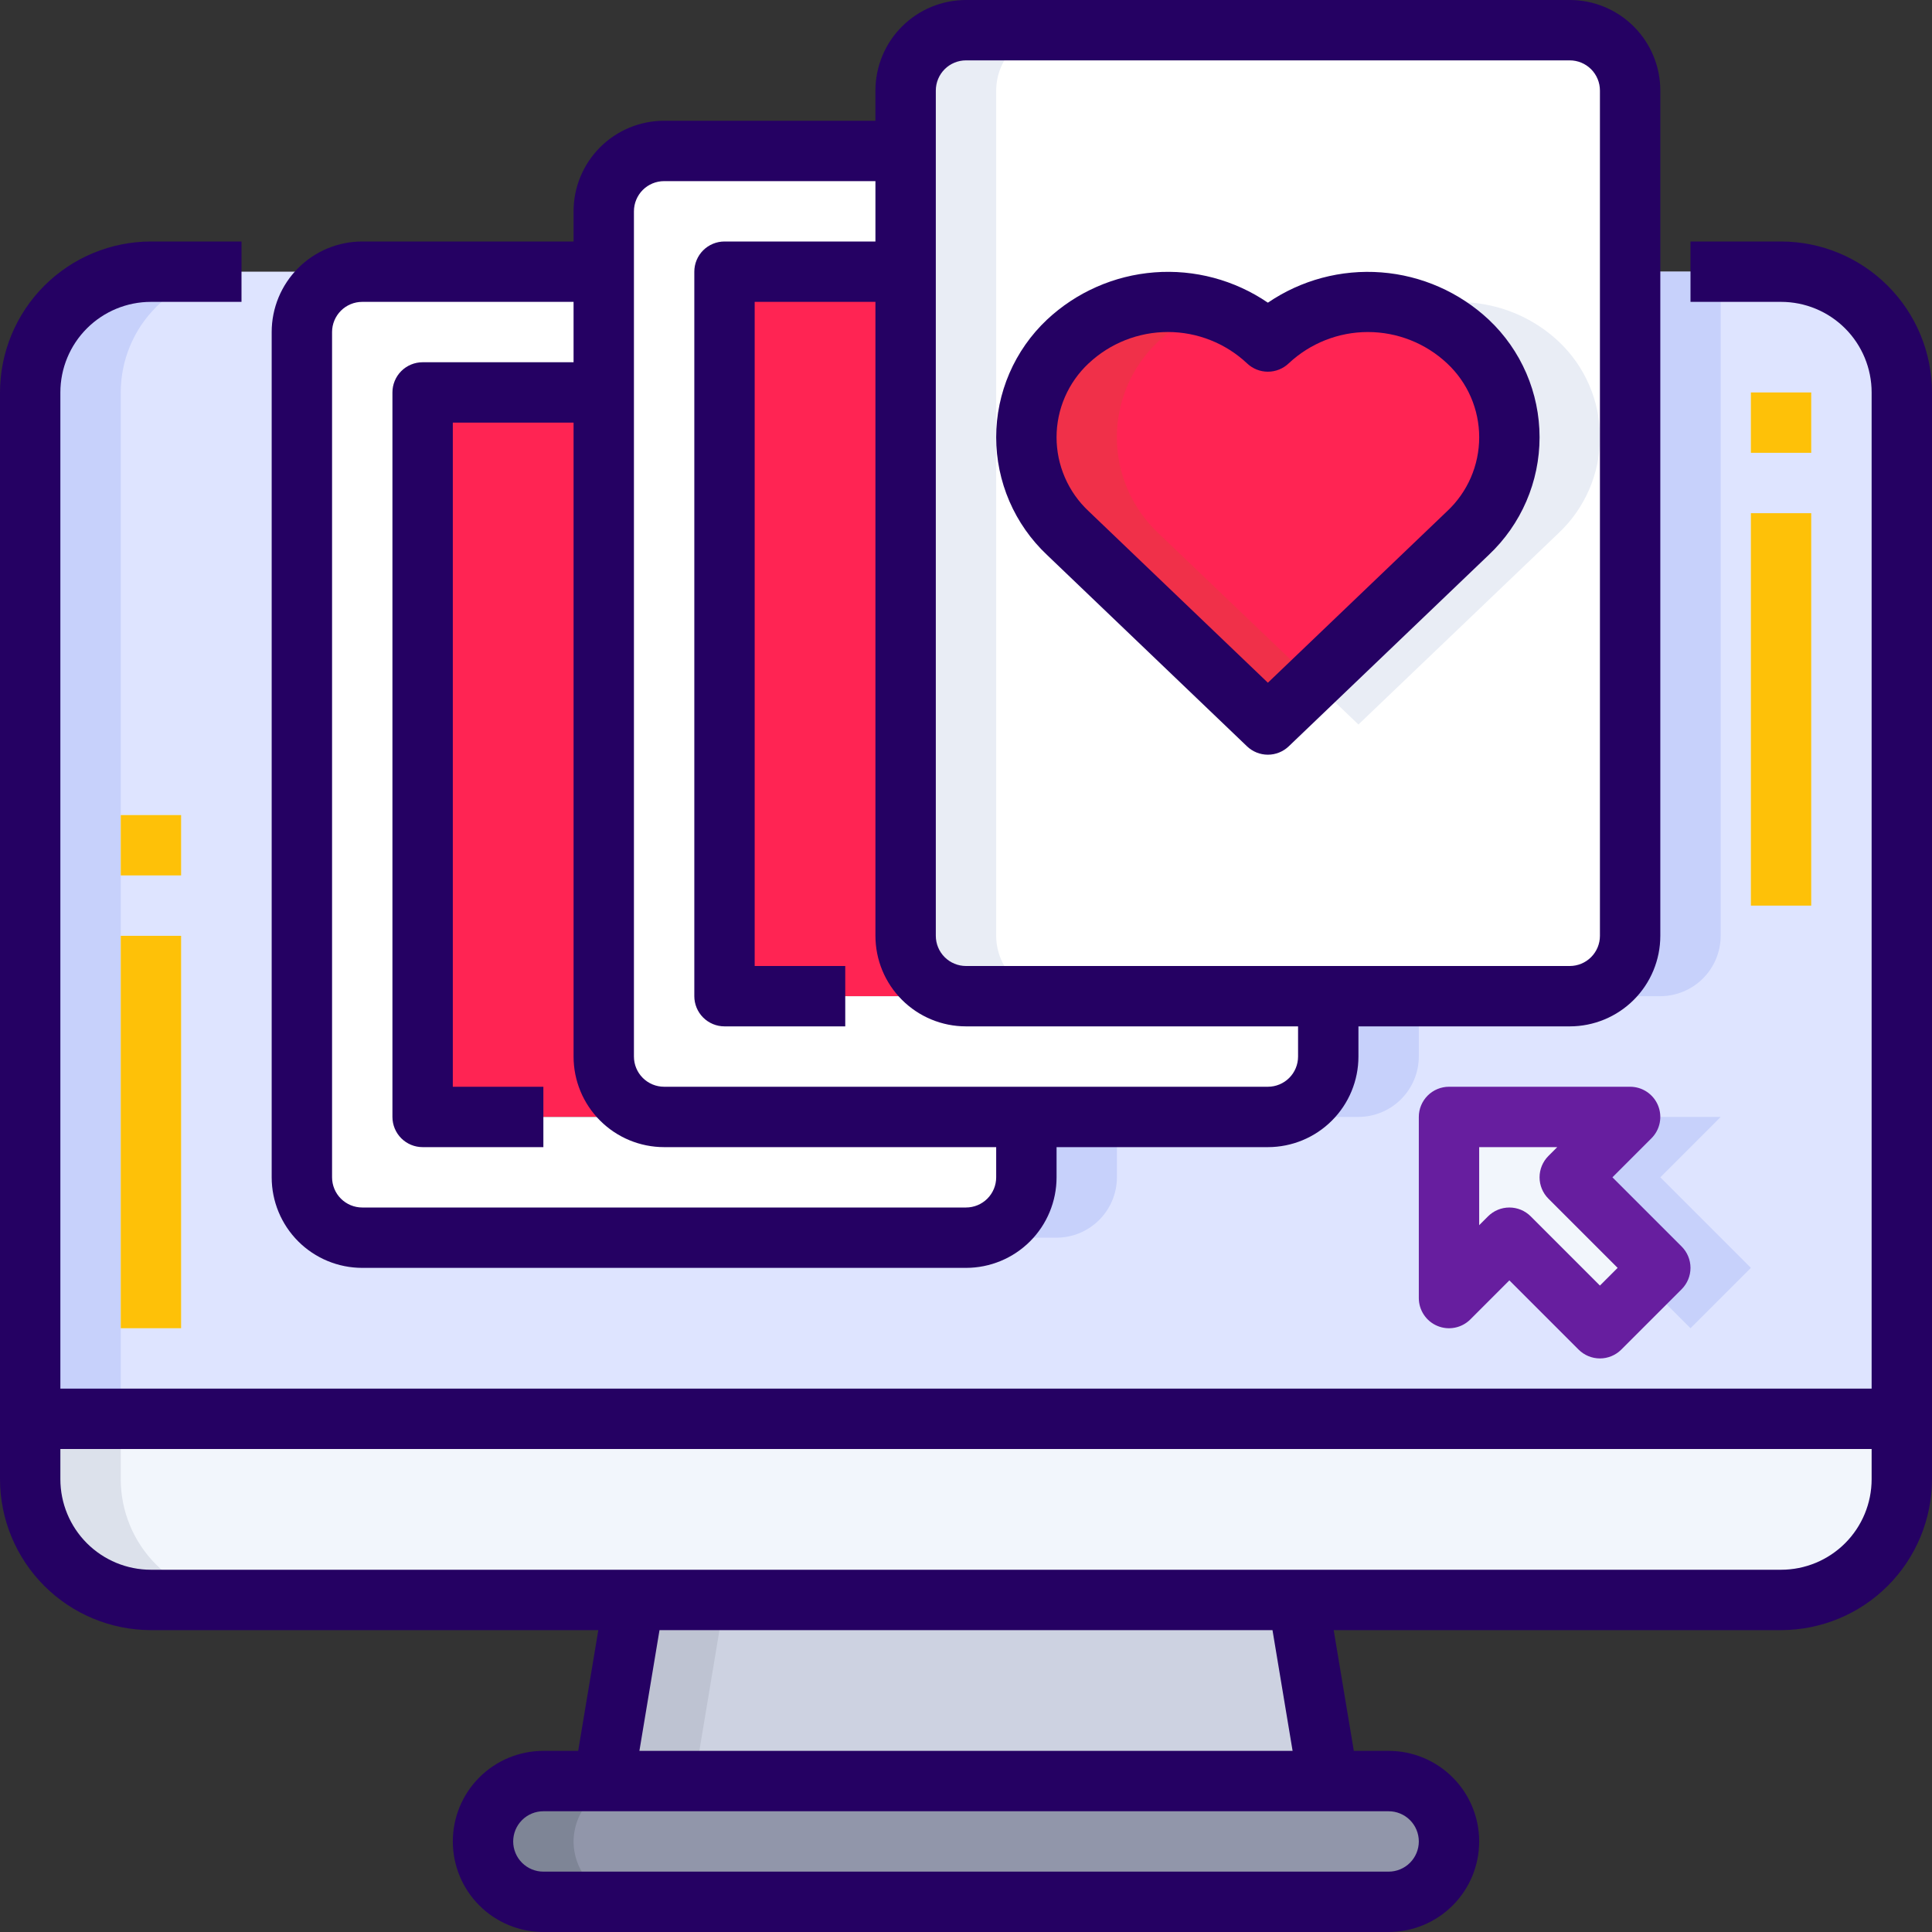 <?xml version="1.0" encoding="UTF-8"?> <svg xmlns="http://www.w3.org/2000/svg" width="170" height="170" viewBox="0 0 170 170" fill="none"><rect x="0" y="0" width="170" height="170" fill="#333333" stroke="none"/><path d="M122.188 156.719C123.595 156.723 124.944 157.284 125.939 158.279C126.935 159.275 127.496 160.624 127.5 162.031C127.49 163.437 126.927 164.782 125.932 165.776C124.938 166.77 123.593 167.333 122.188 167.344H47.812C46.405 167.34 45.056 166.778 44.061 165.783C43.065 164.788 42.504 163.439 42.5 162.031C42.51 160.626 43.074 159.28 44.068 158.286C45.062 157.292 46.407 156.729 47.812 156.719H122.188Z" fill="#9196AA"></path><path d="M50.469 162.031C50.479 160.626 51.042 159.28 52.036 158.286C53.03 157.292 54.376 156.729 55.781 156.719H47.812C46.407 156.729 45.062 157.292 44.068 158.286C43.074 159.28 42.51 160.626 42.5 162.031C42.504 163.439 43.065 164.788 44.061 165.783C45.056 166.778 46.405 167.34 47.812 167.344H55.781C54.374 167.34 53.025 166.778 52.029 165.783C51.034 164.788 50.473 163.439 50.469 162.031Z" fill="#7E8596"></path><path d="M114.219 140.781L116.875 156.719H53.125L55.781 140.781H114.219Z" fill="#CDD2E1"></path><path d="M55.781 140.781L53.125 156.719H61.094L63.75 140.781H55.781Z" fill="#BEC3D2"></path><path d="M167.344 124.844V130.156C167.344 132.974 166.224 135.677 164.232 137.669C162.239 139.662 159.537 140.781 156.719 140.781H13.281C10.463 140.781 7.761 139.662 5.768 137.669C3.776 135.677 2.656 132.974 2.656 130.156V124.844H167.344Z" fill="#F2F6FC"></path><path d="M10.625 130.156V124.844H2.656V130.156C2.656 132.974 3.776 135.677 5.768 137.669C7.761 139.662 10.463 140.781 13.281 140.781H21.25C18.432 140.781 15.73 139.662 13.737 137.669C11.744 135.677 10.625 132.974 10.625 130.156Z" fill="#DCE1EB"></path><path d="M146.094 111.562L140.781 116.875L132.812 108.906L127.5 114.219V98.281H143.438L138.125 103.594L146.094 111.562Z" fill="#F2F6FC"></path><path d="M53.125 92.969C53.129 94.376 53.69 95.725 54.686 96.721C55.681 97.716 57.03 98.277 58.438 98.281H37.188V34.531H53.125V92.969Z" fill="#FF2453"></path><path d="M79.688 82.344C79.692 83.751 80.253 85.1 81.248 86.096C82.243 87.091 83.592 87.652 85 87.656H63.75V23.906H79.688V82.344Z" fill="#FF2453"></path><path d="M129.173 30.042C130.324 31.125 131.242 32.432 131.868 33.882C132.495 35.332 132.819 36.896 132.819 38.476C132.819 40.056 132.495 41.619 131.868 43.07C131.242 44.52 130.324 45.827 129.173 46.909L111.563 63.75L93.952 46.909C92.801 45.827 91.884 44.52 91.257 43.07C90.63 41.619 90.306 40.056 90.306 38.476C90.306 36.896 90.63 35.332 91.257 33.882C91.884 32.432 92.801 31.125 93.952 30.042C96.337 27.803 99.485 26.556 102.757 26.556C106.029 26.556 109.177 27.803 111.563 30.042C113.948 27.803 117.096 26.556 120.368 26.556C123.64 26.556 126.788 27.803 129.173 30.042Z" fill="#FF2453"></path><path d="M101.92 46.909C100.769 45.827 99.852 44.52 99.225 43.07C98.599 41.619 98.275 40.056 98.275 38.476C98.275 36.896 98.599 35.332 99.225 33.882C99.852 32.432 100.769 31.125 101.92 30.042C103.293 28.75 104.942 27.788 106.741 27.229C104.554 26.506 102.211 26.386 99.96 26.881C97.71 27.376 95.634 28.468 93.952 30.042C92.801 31.125 91.884 32.432 91.257 33.882C90.63 35.332 90.306 36.896 90.306 38.476C90.306 40.056 90.63 41.619 91.257 43.07C91.884 44.52 92.801 45.827 93.952 46.909L111.563 63.75L115.547 59.941L101.92 46.909Z" fill="#F03049"></path><path d="M90.312 98.281V103.594C90.308 105.001 89.747 106.35 88.752 107.346C87.757 108.341 86.408 108.902 85 108.906H31.875C30.467 108.902 29.119 108.341 28.123 107.346C27.128 106.35 26.567 105.001 26.562 103.594V29.219C26.567 27.811 27.128 26.462 28.123 25.467C29.119 24.471 30.467 23.91 31.875 23.906H53.125V34.531H37.188V98.281H90.312Z" fill="white"></path><path d="M116.875 87.656V92.969C116.871 94.376 116.31 95.725 115.314 96.721C114.319 97.716 112.97 98.277 111.562 98.281H58.438C57.03 98.277 55.681 97.716 54.686 96.721C53.69 95.725 53.129 94.376 53.125 92.969V18.594C53.129 17.186 53.69 15.837 54.686 14.842C55.681 13.847 57.03 13.286 58.438 13.281H79.688V23.906H63.75V87.656H116.875Z" fill="white"></path><path d="M143.438 23.906V82.344C143.433 83.751 142.872 85.1 141.877 86.096C140.881 87.091 139.533 87.652 138.125 87.656H85C83.592 87.652 82.243 87.091 81.248 86.096C80.253 85.1 79.692 83.751 79.688 82.344V7.969C79.692 6.561 80.253 5.212 81.248 4.217C82.243 3.222 83.592 2.66 85 2.656H138.125C139.533 2.66 140.881 3.222 141.877 4.217C142.872 5.212 143.433 6.561 143.438 7.969V23.906ZM129.173 46.909C130.324 45.827 131.241 44.52 131.868 43.07C132.495 41.619 132.819 40.056 132.819 38.476C132.819 36.896 132.495 35.332 131.868 33.882C131.241 32.432 130.324 31.125 129.173 30.042C126.788 27.803 123.64 26.556 120.368 26.556C117.096 26.556 113.948 27.803 111.562 30.042C109.177 27.803 106.029 26.556 102.757 26.556C99.485 26.556 96.337 27.803 93.952 30.042C92.801 31.125 91.883 32.432 91.257 33.882C90.63 35.332 90.306 36.896 90.306 38.476C90.306 40.056 90.63 41.619 91.257 43.07C91.883 44.52 92.801 45.827 93.952 46.909L111.562 63.75L129.173 46.909Z" fill="white"></path><path d="M106.741 27.229C108.541 27.788 110.19 28.75 111.563 30.042C112.716 28.946 114.068 28.081 115.547 27.495C112.733 26.382 109.618 26.288 106.741 27.229Z" fill="#E9EDF5"></path><path d="M137.142 46.909C138.293 45.827 139.21 44.52 139.837 43.07C140.464 41.619 140.787 40.056 140.787 38.476C140.787 36.896 140.464 35.332 139.837 33.882C139.21 32.432 138.293 31.125 137.142 30.042C135.46 28.468 133.384 27.376 131.133 26.881C128.883 26.386 126.54 26.506 124.352 27.229C126.152 27.788 127.801 28.75 129.173 30.042C130.324 31.125 131.241 32.432 131.868 33.882C132.495 35.332 132.819 36.896 132.819 38.476C132.819 40.056 132.495 41.619 131.868 43.07C131.241 44.52 130.324 45.827 129.173 46.909L115.547 59.941L119.531 63.75L137.142 46.909Z" fill="#E9EDF5"></path><path d="M87.656 82.344V7.969C87.66 6.561 88.222 5.212 89.217 4.217C90.212 3.222 91.561 2.66 92.969 2.656H85C83.592 2.66 82.243 3.222 81.248 4.217C80.253 5.212 79.692 6.561 79.688 7.969V82.344C79.692 83.751 80.253 85.1 81.248 86.096C82.243 87.091 83.592 87.652 85 87.656H92.969C91.561 87.652 90.212 87.091 89.217 86.096C88.222 85.1 87.66 83.751 87.656 82.344Z" fill="#E9EDF5"></path><path d="M140.781 116.875L146.094 111.562L138.125 103.594L143.438 98.281H127.5V114.219L132.812 108.906L140.781 116.875ZM26.562 29.219V103.594C26.567 105.001 27.128 106.35 28.123 107.346C29.119 108.341 30.467 108.902 31.875 108.906H85C86.408 108.902 87.757 108.341 88.752 107.346C89.747 106.35 90.308 105.001 90.312 103.594V98.281H111.562C112.97 98.277 114.319 97.716 115.314 96.721C116.31 95.725 116.871 94.376 116.875 92.969V87.656H138.125C139.533 87.652 140.881 87.091 141.877 86.096C142.872 85.1 143.433 83.751 143.438 82.344V23.906H156.719C159.537 23.906 162.239 25.026 164.232 27.018C166.224 29.011 167.344 31.713 167.344 34.531V124.844H2.656V34.531C2.656 31.713 3.776 29.011 5.768 27.018C7.761 25.026 10.463 23.906 13.281 23.906H31.875C30.467 23.91 29.119 24.471 28.123 25.467C27.128 26.462 26.567 27.811 26.562 29.219Z" fill="#DEE4FF"></path><path d="M135.469 111.562V114.219L136.797 112.891L135.469 111.562Z" fill="#C7D1FB"></path><path d="M151.406 82.344V23.906H143.438V82.344C143.433 83.751 142.872 85.1 141.877 86.096C140.881 87.091 139.533 87.652 138.125 87.656H146.094C147.501 87.652 148.85 87.091 149.846 86.096C150.841 85.1 151.402 83.751 151.406 82.344Z" fill="#C7D1FB"></path><path d="M143.438 98.281L138.125 103.594L146.094 111.562L144.766 112.891L148.75 116.875L154.062 111.562L146.094 103.594L151.406 98.281H143.438Z" fill="#C7D1FB"></path><path d="M98.281 103.594V98.281H90.312V103.594C90.308 105.001 89.747 106.35 88.752 107.346C87.757 108.341 86.408 108.902 85 108.906H92.969C94.376 108.902 95.725 108.341 96.721 107.346C97.716 106.35 98.277 105.001 98.281 103.594Z" fill="#C7D1FB"></path><path d="M124.844 92.969V87.656H116.875V92.969C116.871 94.376 116.31 95.725 115.314 96.721C114.319 97.716 112.97 98.277 111.562 98.281H119.531C120.939 98.277 122.288 97.716 123.283 96.721C124.278 95.725 124.84 94.376 124.844 92.969Z" fill="#C7D1FB"></path><path d="M21.25 23.906H13.281C10.463 23.906 7.761 25.026 5.768 27.018C3.776 29.011 2.656 31.713 2.656 34.531V124.844H10.625V34.531C10.625 31.713 11.744 29.011 13.737 27.018C15.73 25.026 18.432 23.906 21.25 23.906Z" fill="#C7D1FB"></path><path d="M154.062 34.531H159.375V39.844H154.062V34.531Z" fill="#E3FBFF"></path><path d="M154.062 45.156H159.375V79.688H154.062V45.156Z" fill="#E3FBFF"></path><path d="M10.625 71.719H15.938V77.031H10.625V71.719Z" fill="#E3FBFF"></path><path d="M10.625 82.344H15.938V116.875H10.625V82.344Z" fill="#E3FBFF"></path><path d="M156.719 21.25H148.75V26.562H156.719C158.832 26.562 160.859 27.402 162.354 28.896C163.848 30.391 164.688 32.418 164.688 34.531V122.188H5.312V34.531C5.312 32.418 6.152 30.391 7.646 28.896C9.141 27.402 11.168 26.562 13.281 26.562H21.25V21.25H13.281C9.76 21.254 6.384 22.655 3.895 25.145C1.405 27.634 0.004 31.01 0 34.531L0 130.156C0.004 133.677 1.405 137.053 3.895 139.543C6.384 142.033 9.76 143.433 13.281 143.438H52.647L50.875 154.062H47.812C45.699 154.062 43.672 154.902 42.178 156.396C40.683 157.891 39.844 159.918 39.844 162.031C39.844 164.145 40.683 166.172 42.178 167.666C43.672 169.16 45.699 170 47.812 170H122.188C124.301 170 126.328 169.16 127.822 167.666C129.317 166.172 130.156 164.145 130.156 162.031C130.156 159.918 129.317 157.891 127.822 156.396C126.328 154.902 124.301 154.062 122.188 154.062H119.125L117.353 143.438H156.719C160.24 143.433 163.616 142.033 166.105 139.543C168.595 137.053 169.996 133.677 170 130.156V34.531C169.996 31.01 168.595 27.634 166.105 25.145C163.616 22.655 160.24 21.254 156.719 21.25ZM124.844 162.031C124.844 162.736 124.564 163.411 124.066 163.91C123.568 164.408 122.892 164.688 122.188 164.688H47.812C47.108 164.688 46.432 164.408 45.934 163.91C45.436 163.411 45.156 162.736 45.156 162.031C45.156 161.327 45.436 160.651 45.934 160.153C46.432 159.655 47.108 159.375 47.812 159.375H122.188C122.892 159.375 123.568 159.655 124.066 160.153C124.564 160.651 124.844 161.327 124.844 162.031ZM113.738 154.062H56.262L58.031 143.438H111.969L113.738 154.062ZM156.719 138.125H13.281C11.168 138.125 9.141 137.285 7.646 135.791C6.152 134.297 5.312 132.27 5.312 130.156V127.5H164.688V130.156C164.688 132.27 163.848 134.297 162.354 135.791C160.859 137.285 158.832 138.125 156.719 138.125Z" fill="#250163"></path><path d="M109.727 65.671C110.221 66.143 110.879 66.407 111.563 66.407C112.246 66.407 112.904 66.143 113.398 65.671L131.004 48.822C132.414 47.493 133.537 45.89 134.305 44.111C135.073 42.332 135.469 40.415 135.469 38.477C135.469 36.54 135.073 34.623 134.305 32.843C133.537 31.065 132.414 29.461 131.004 28.132C128.416 25.709 125.081 24.24 121.546 23.968C118.012 23.696 114.49 24.636 111.563 26.634C108.635 24.635 105.113 23.693 101.579 23.966C98.044 24.238 94.708 25.708 92.121 28.132C90.712 29.461 89.588 31.065 88.82 32.843C88.053 34.623 87.656 36.54 87.656 38.477C87.656 40.415 88.053 42.332 88.82 44.111C89.588 45.89 90.712 47.493 92.121 48.822L109.727 65.671ZM95.795 31.971C97.682 30.199 100.173 29.214 102.761 29.214C105.349 29.214 107.84 30.199 109.727 31.971C110.221 32.443 110.879 32.707 111.563 32.707C112.246 32.707 112.904 32.443 113.398 31.971C115.286 30.201 117.776 29.216 120.364 29.216C122.952 29.216 125.442 30.201 127.33 31.971C128.222 32.804 128.934 33.811 129.42 34.931C129.906 36.05 130.157 37.258 130.157 38.478C130.157 39.699 129.906 40.907 129.42 42.026C128.934 43.146 128.222 44.153 127.33 44.986L111.563 60.074L95.795 44.984C94.903 44.151 94.192 43.143 93.705 42.023C93.219 40.904 92.968 39.696 92.968 38.476C92.968 37.255 93.219 36.048 93.705 34.928C94.192 33.809 94.903 32.801 95.795 31.968V31.971Z" fill="#250163"></path><path d="M31.875 111.562H85C87.113 111.562 89.14 110.723 90.635 109.229C92.129 107.734 92.969 105.707 92.969 103.594V100.938H111.562C113.676 100.938 115.703 100.098 117.197 98.603C118.692 97.109 119.531 95.082 119.531 92.969V90.312H138.125C140.238 90.312 142.265 89.473 143.76 87.978C145.254 86.484 146.094 84.457 146.094 82.344V7.969C146.094 5.855 145.254 3.828 143.76 2.334C142.265 0.84 140.238 0 138.125 0L85 0C82.887 0 80.86 0.84 79.365 2.334C77.871 3.828 77.031 5.855 77.031 7.969V10.625H58.438C56.324 10.625 54.297 11.465 52.803 12.959C51.308 14.453 50.469 16.48 50.469 18.594V21.25H31.875C29.762 21.25 27.735 22.09 26.24 23.584C24.746 25.078 23.906 27.105 23.906 29.219V103.594C23.906 105.707 24.746 107.734 26.24 109.229C27.735 110.723 29.762 111.562 31.875 111.562ZM82.344 7.969C82.344 7.264 82.624 6.589 83.122 6.09C83.62 5.592 84.296 5.312 85 5.312H138.125C138.829 5.312 139.505 5.592 140.003 6.09C140.501 6.589 140.781 7.264 140.781 7.969V82.344C140.781 83.048 140.501 83.724 140.003 84.222C139.505 84.72 138.829 85 138.125 85H85C84.296 85 83.62 84.72 83.122 84.222C82.624 83.724 82.344 83.048 82.344 82.344V7.969ZM55.781 18.594C55.781 17.889 56.061 17.214 56.559 16.715C57.057 16.217 57.733 15.938 58.438 15.938H77.031V21.25H63.75C63.045 21.25 62.37 21.53 61.872 22.028C61.374 22.526 61.094 23.202 61.094 23.906V87.656C61.094 88.361 61.374 89.036 61.872 89.534C62.37 90.033 63.045 90.312 63.75 90.312H74.375V85H66.406V26.562H77.031V82.344C77.031 84.457 77.871 86.484 79.365 87.978C80.86 89.473 82.887 90.312 85 90.312H114.219V92.969C114.219 93.673 113.939 94.349 113.441 94.847C112.943 95.345 112.267 95.625 111.562 95.625H58.438C57.733 95.625 57.057 95.345 56.559 94.847C56.061 94.349 55.781 93.673 55.781 92.969V18.594ZM29.219 29.219C29.219 28.514 29.499 27.839 29.997 27.34C30.495 26.842 31.171 26.562 31.875 26.562H50.469V31.875H37.188C36.483 31.875 35.807 32.155 35.309 32.653C34.811 33.151 34.531 33.827 34.531 34.531V98.281C34.531 98.986 34.811 99.661 35.309 100.16C35.807 100.658 36.483 100.938 37.188 100.938H47.812V95.625H39.844V37.188H50.469V92.969C50.469 95.082 51.308 97.109 52.803 98.603C54.297 100.098 56.324 100.938 58.438 100.938H87.656V103.594C87.656 104.298 87.376 104.974 86.878 105.472C86.38 105.97 85.704 106.25 85 106.25H31.875C31.171 106.25 30.495 105.97 29.997 105.472C29.499 104.974 29.219 104.298 29.219 103.594V29.219Z" fill="#250163"></path><path d="M145.315 100.159C145.687 99.788 145.94 99.314 146.042 98.799C146.145 98.284 146.092 97.75 145.891 97.265C145.69 96.779 145.35 96.365 144.913 96.073C144.476 95.781 143.963 95.625 143.438 95.625H127.5C126.796 95.625 126.12 95.905 125.622 96.403C125.124 96.901 124.844 97.577 124.844 98.281V114.219C124.844 114.744 125 115.257 125.292 115.694C125.583 116.131 125.998 116.471 126.484 116.672C126.969 116.873 127.503 116.926 128.018 116.823C128.533 116.721 129.006 116.468 129.378 116.097L132.812 112.662L138.903 118.753C139.401 119.251 140.077 119.531 140.781 119.531C141.486 119.531 142.161 119.251 142.659 118.753L147.972 113.44C148.47 112.942 148.749 112.267 148.749 111.562C148.749 110.858 148.47 110.183 147.972 109.685L141.881 103.594L145.315 100.159ZM142.338 111.562L140.781 113.119L134.69 107.028C134.192 106.53 133.517 106.251 132.812 106.251C132.108 106.251 131.433 106.53 130.935 107.028L130.156 107.807V100.938H137.025L136.247 101.716C135.749 102.214 135.469 102.889 135.469 103.594C135.469 104.298 135.749 104.974 136.247 105.472L142.338 111.562Z" fill="#671E9F"></path><path d="M154.062 34.531H159.375V39.844H154.062V34.531Z" fill="#FEC108"></path><path d="M154.062 45.156H159.375V79.688H154.062V45.156Z" fill="#FEC108"></path><path d="M10.625 71.719H15.938V77.031H10.625V71.719Z" fill="#FEC108"></path><path d="M10.625 82.344H15.938V116.875H10.625V82.344Z" fill="#FEC108"></path></svg> 